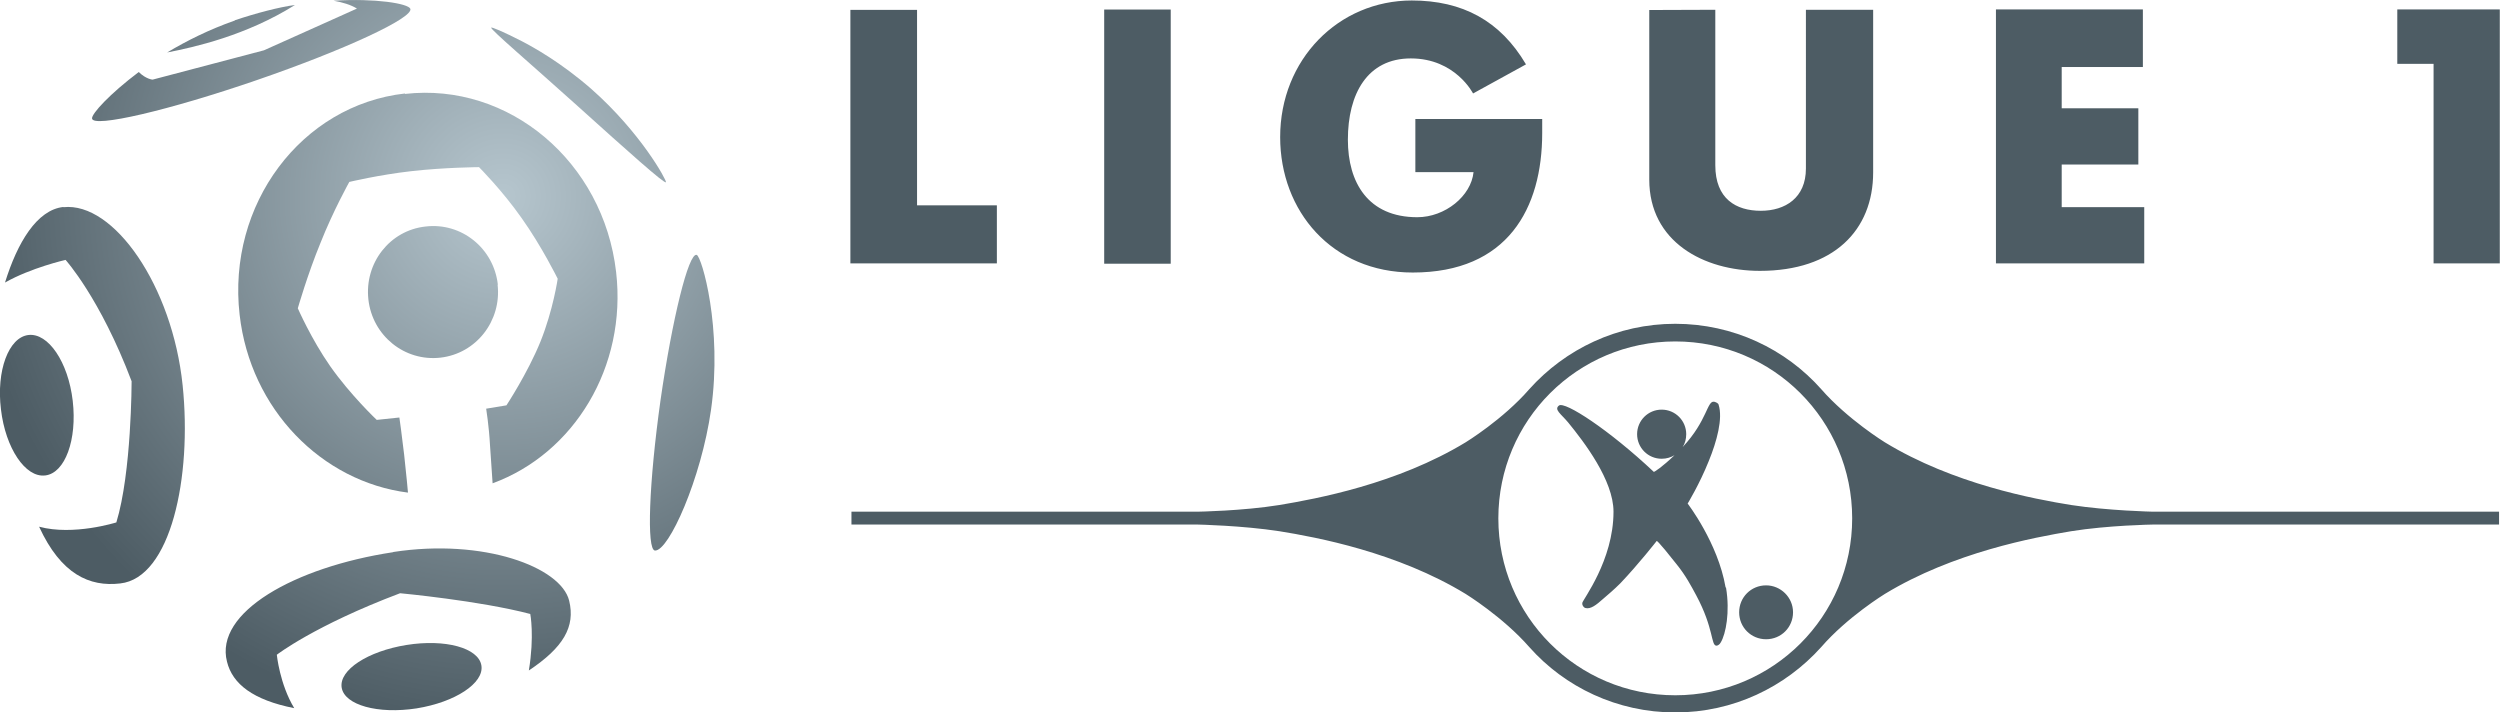 <svg xmlns="http://www.w3.org/2000/svg" viewBox="0 0 1048.5 298.7"><style>.s0{fill:#4d5c64}</style><style id="style4">.s0,.s1{stop-color:#b6c6ce;stop-opacity:1}.s1{stop-color:#4d5c64}</style><radialGradient cx="248.9" cy="74.9" r="272.5" id="SVGID_1_" gradientUnits="userSpaceOnUse" gradientTransform="matrix(.91 0 0 .91 -15.558 14.207)"><stop offset="0" id="stop4" class="s0"/><stop offset=".9" id="stop6" class="s1"/></radialGradient><path d="M19 199.4c8.3-1 13.4-15 11.5-31.3-1.9-16.3-10.3-28.6-18.6-27.6s-13.5 15-11.5 31.2c1.9 16.3 10.3 28.7 18.5 27.7z" id="path8" fill="url(#SVGID_1_)"/><radialGradient cx="248.9" cy="74.9" r="272.5" id="SVGID_2_" gradientUnits="userSpaceOnUse" gradientTransform="matrix(.91 0 0 .91 -15.558 14.207)"><stop offset="0" id="stop11" class="s0"/><stop offset=".9" id="stop13" class="s1"/></radialGradient><path d="M107.7 33.6c36.9-12.7 65.7-26.1 64.4-29.9-.8-2.2-14.6-4.5-32.2-3.4 3.5.6 7.3 1.7 9.8 3.3l-39 17.5L64 33.4s-2.8-.2-5.8-3.2C46 39.4 38.4 47.7 38.6 49.7c.4 4 32.2-3.4 69.1-16.1z" id="path15" fill="url(#SVGID_2_)"/><radialGradient cx="248.9" cy="74.9" r="272.5" id="SVGID_3_" gradientUnits="userSpaceOnUse" gradientTransform="matrix(.91 0 0 .91 -15.558 14.207)"><stop offset="0" id="stop18" class="s0"/><stop offset=".9" id="stop20" class="s1"/></radialGradient><path d="M98.5 8.6C87.7 12.4 78.5 17 70.1 22c11.4-2.2 33.2-7.1 53.6-19.9-6.4.8-16.6 3.5-25.2 6.4z" id="path22" fill="url(#SVGID_3_)"/><radialGradient cx="248.9" cy="74.9" r="272.5" id="SVGID_4_" gradientUnits="userSpaceOnUse" gradientTransform="matrix(.91 0 0 .91 -15.558 14.207)"><stop offset="0" id="stop25" class="s0"/><stop offset=".9" id="stop27" class="s1"/></radialGradient><path d="M26.6 86.8C15.5 88 7.3 101.7 2.1 118.5c10.9-6.2 25.4-9.5 25.4-9.5s14.5 16 27.7 50.9c0 0 0 38.3-6.4 59.2 0 0-18 5.7-32.4 1.8 9.2 20 21.2 25.3 34 23.8 21.2-2.3 30.2-44.5 26.2-83.1-4.3-41.7-28.9-77-50-74.7z" id="path29" fill="url(#SVGID_4_)"/><radialGradient cx="248.9" cy="74.9" r="272.5" id="SVGID_5_" gradientUnits="userSpaceOnUse" gradientTransform="matrix(.91 0 0 .91 -15.558 14.207)"><stop offset="0" id="stop32" class="s0"/><stop offset=".9" id="stop34" class="s1"/></radialGradient><path d="M242.5 44.7c20.1 18.1 36.6 32.9 36.8 31.7.3-.8-10.5-20.7-31.2-39-12.9-11.3-24.6-17.7-29.2-20.1-7.8-4-12.8-6.1-12.9-5.7-.2.9 16.4 15 36.4 33z" id="path36" fill="url(#SVGID_5_)"/><radialGradient cx="248.9" cy="74.9" r="272.5" id="SVGID_6_" gradientUnits="userSpaceOnUse" gradientTransform="matrix(.91 0 0 .91 -15.558 14.207)"><stop offset="0" id="stop39" class="s0"/><stop offset=".9" id="stop41" class="s1"/></radialGradient><path d="M169.9 39.2c-43.6 4.9-74.7 46.6-69.4 92.8 4.5 39.7 34.5 70 70.6 74.6 0 0-.7-8-1.6-15.9-.9-7.9-2-15.6-2-15.6l-9.5 1s-11-10.4-19.5-22.5c-7.9-11.3-13.6-24.3-13.6-24.3s4.1-14.3 9.5-27.4c5.3-13.4 12.1-25.6 12.1-25.6s12.6-3 25.9-4.5c14-1.6 28.5-1.7 28.5-1.7s9.7 9.7 17.9 21.4c8.4 11.8 15.1 25.4 15.1 25.4s-1.9 13.1-7.2 26.3c-5.4 13.3-14.3 26.8-14.3 26.8l-8.5 1.4s1.2 7.5 1.6 15.2c.6 8.2 1.1 16.1 1.1 16.1 34.1-12.5 56.4-48.8 51.8-88.6-5.3-46.2-44.9-79.7-88.6-74.7z" id="path43" fill="url(#SVGID_6_)"/><radialGradient cx="248.9" cy="74.9" r="272.5" id="SVGID_7_" gradientUnits="userSpaceOnUse" gradientTransform="matrix(.91 0 0 .91 -15.558 14.207)"><stop offset="0" id="stop46" class="s0"/><stop offset=".9" id="stop48" class="s1"/></radialGradient><path d="M292.2 106.9c-3.4-1.1-10.3 26.9-15.2 61.1-4.8 34.3-5.9 62.7-2.3 62.9 5.8.3 19.4-30.2 23.5-59 4.9-34.3-3.9-64.3-6-65z" id="path50" fill="url(#SVGID_7_)"/><radialGradient cx="248.9" cy="74.9" r="272.5" id="SVGID_8_" gradientUnits="userSpaceOnUse" gradientTransform="matrix(.91 0 0 .91 -15.558 14.207)"><stop offset="0" id="stop53" class="s0"/><stop offset=".9" id="stop55" class="s1"/></radialGradient><path d="M164.8 231.6c-41.4 6.3-74.9 25.3-69.6 45.9 2.3 9.4 11 16.1 28.2 19.5-6.1-10.1-7.3-22.4-7.3-22.4s15.7-12.2 51.7-25.8c0 0 33.3 3.1 54.6 8.7 0 0 1.8 9.2-.6 23.7 14.4-9.6 19.6-18.3 16.9-29.3-3.5-14.1-35.9-26.2-73.7-20.4z" id="path57" fill="url(#SVGID_8_)"/><radialGradient cx="248.9" cy="75" r="272.5" id="SVGID_9_" gradientUnits="userSpaceOnUse" gradientTransform="matrix(.91 0 0 .91 -15.558 14.207)"><stop offset="0" id="stop60" class="s0"/><stop offset=".9" id="stop62" class="s1"/></radialGradient><path d="M170.5 270.5c-16.2 2.6-28.4 10.5-27.2 17.9 1.2 7.3 15.2 11.2 31.4 8.7 16.2-2.6 28.4-10.6 27.2-18-1.2-7.4-15.2-11.2-31.4-8.6z" id="path64" fill="url(#SVGID_9_)"/><radialGradient cx="248.9" cy="74.9" r="272.5" id="SVGID_10_" gradientUnits="userSpaceOnUse" gradientTransform="matrix(.91 0 0 .91 -15.558 14.207)"><stop offset="0" id="stop67" class="s0"/><stop offset=".9" id="stop69" class="s1"/></radialGradient><path d="M208.8 119.4c-1.7-15.3-15.3-26.2-30.3-24.4-15 1.6-25.7 15.3-24 30.6 1.7 15.2 15.2 26.1 30.2 24.4 15-1.7 25.7-15.4 24-30.6z" id="path71" fill="url(#SVGID_10_)"/><path id="polyline73" transform="matrix(1.902 0 0 1.902 356.652 -690.658)" fill="#4d5c64" d="M0 421.2v-55.9h14.7v43.1h17.6v12.8"/><path id="rect75" fill="#4d5c64" d="M463.1 4H491v106.6h-27.9z"/><path d="M592 .2c21.4 0 37.2 8.5 48 26.8l-22.2 12.2s-7.4-14.7-26.1-14.7c-18.2 0-26.4 14.8-26.4 34.1 0 18 8.5 32.5 29.1 32.5 11.7 0 22.6-8.9 23.6-18.9h-24.4V49.9h53.2v5.9c0 31.6-14.5 58.5-54.3 58.5-33.9 0-55.6-25.8-55.6-56.8C536.9 25 561.3.2 592.2.2m127.2 3.9v65.2c0 14.1 8.7 19.1 19.1 19.1 10.2 0 18.9-5.4 18.9-17.7V4.1h28.2v68.2c0 24.3-16.6 41.3-47.5 41.3-23.6 0-46.4-12.2-46.4-38.3V4.2" id="path77" fill="#4d5c64"/><path id="polyline81" transform="matrix(1.902 0 0 1.902 356.652 -690.658)" fill="#4d5c64" d="M252.6 365.2H285v12.7h-17.9v9.1H284v12.4h-16.9v9.4h18.2v12.4h-32.7"/><path id="polyline83" transform="matrix(1.902 0 0 1.902 356.652 -690.658)" fill="#4d5c64" d="M341.1 365.2h22.6v56h-14.6v-44h-8"/><path d="M729.4 256.8c0-6.3 5-11.3 11.3-11.3 6.1 0 11.3 5 11.3 11.3 0 6.3-5 11.3-11.3 11.3-6.3 0-11.3-5-11.3-11.3m-5.7-10.5c-3.2-18.6-15.9-35.1-15.9-35.1s5-8.2 8.8-17.7c3.5-8.5 6-18 4.2-23.7-.1-.7-1.1-1.1-1.8-1.3-3.1-.7-2.8 7.8-13.3 19 1-1.5 1.5-3.4 1.5-5.4 0-5.7-4.6-10.3-10.3-10.3-5.7 0-10.3 4.6-10.3 10.3 0 5.7 4.6 10.3 10.3 10.3 2.1 0 3.9-.6 5.4-1.5-5.2 5-8.5 7.1-8.7 7-18.7-17.6-37.4-29.8-39.8-27.8-2.1 1.7.8 3.4 3.9 7.1 6.6 8.1 19 24.2 19 37.4 0 20.5-13 37-13.1 38.3-.1.8.4 1.8 1.3 2.1 2.2.6 4.6-1.3 7.4-3.8 2.1-1.8 4.6-3.9 7.3-6.6 7.7-8.1 15.2-17.7 15.2-17.7s-.1-1 8.4 9.8c3.8 4.7 6.1 9.1 8.2 13 7.5 14 6.1 21.1 8.5 21.1.4 0 1.3-.4 1.8-1.4 2.1-3.5 3.9-12.7 2.2-22.9m178.9-31.9s-18.7-.4-34.2-2.8c-15.5-2.5-49.4-8.8-78.1-26.3 0 0-15.6-9.6-26.7-22.3-14.9-16.8-36.9-27.4-61.2-27.4-24.3 0-46.1 10.6-61.2 27.4-11 12.7-26.7 22.3-26.7 22.3-28.8 17.5-62.6 23.7-78.1 26.3-15.5 2.5-34.2 2.8-34.2 2.8H357.1v5.4h145.3s18.7.4 34.2 2.8c15.5 2.5 49.4 8.8 78.1 26.3 0 0 15.6 9.6 26.7 22.3 14.9 16.8 36.9 27.4 61.2 27.4 24.3 0 46.1-10.6 61.2-27.4 11-12.7 26.7-22.3 26.7-22.3 28.8-17.5 62.6-23.7 78.1-26.3 15.5-2.5 34.2-2.8 34.2-2.8h145.3v-5.4H902.8zm-200.2 77c-41.1 0-74.2-33.2-74.2-74.2 0-41.1 33.2-74.2 74.2-74.2 41.1 0 74.2 33.2 74.2 74.2 0 41.1-33.2 74.2-74.2 74.2z" id="path85" fill="#4d5c64"/></svg>